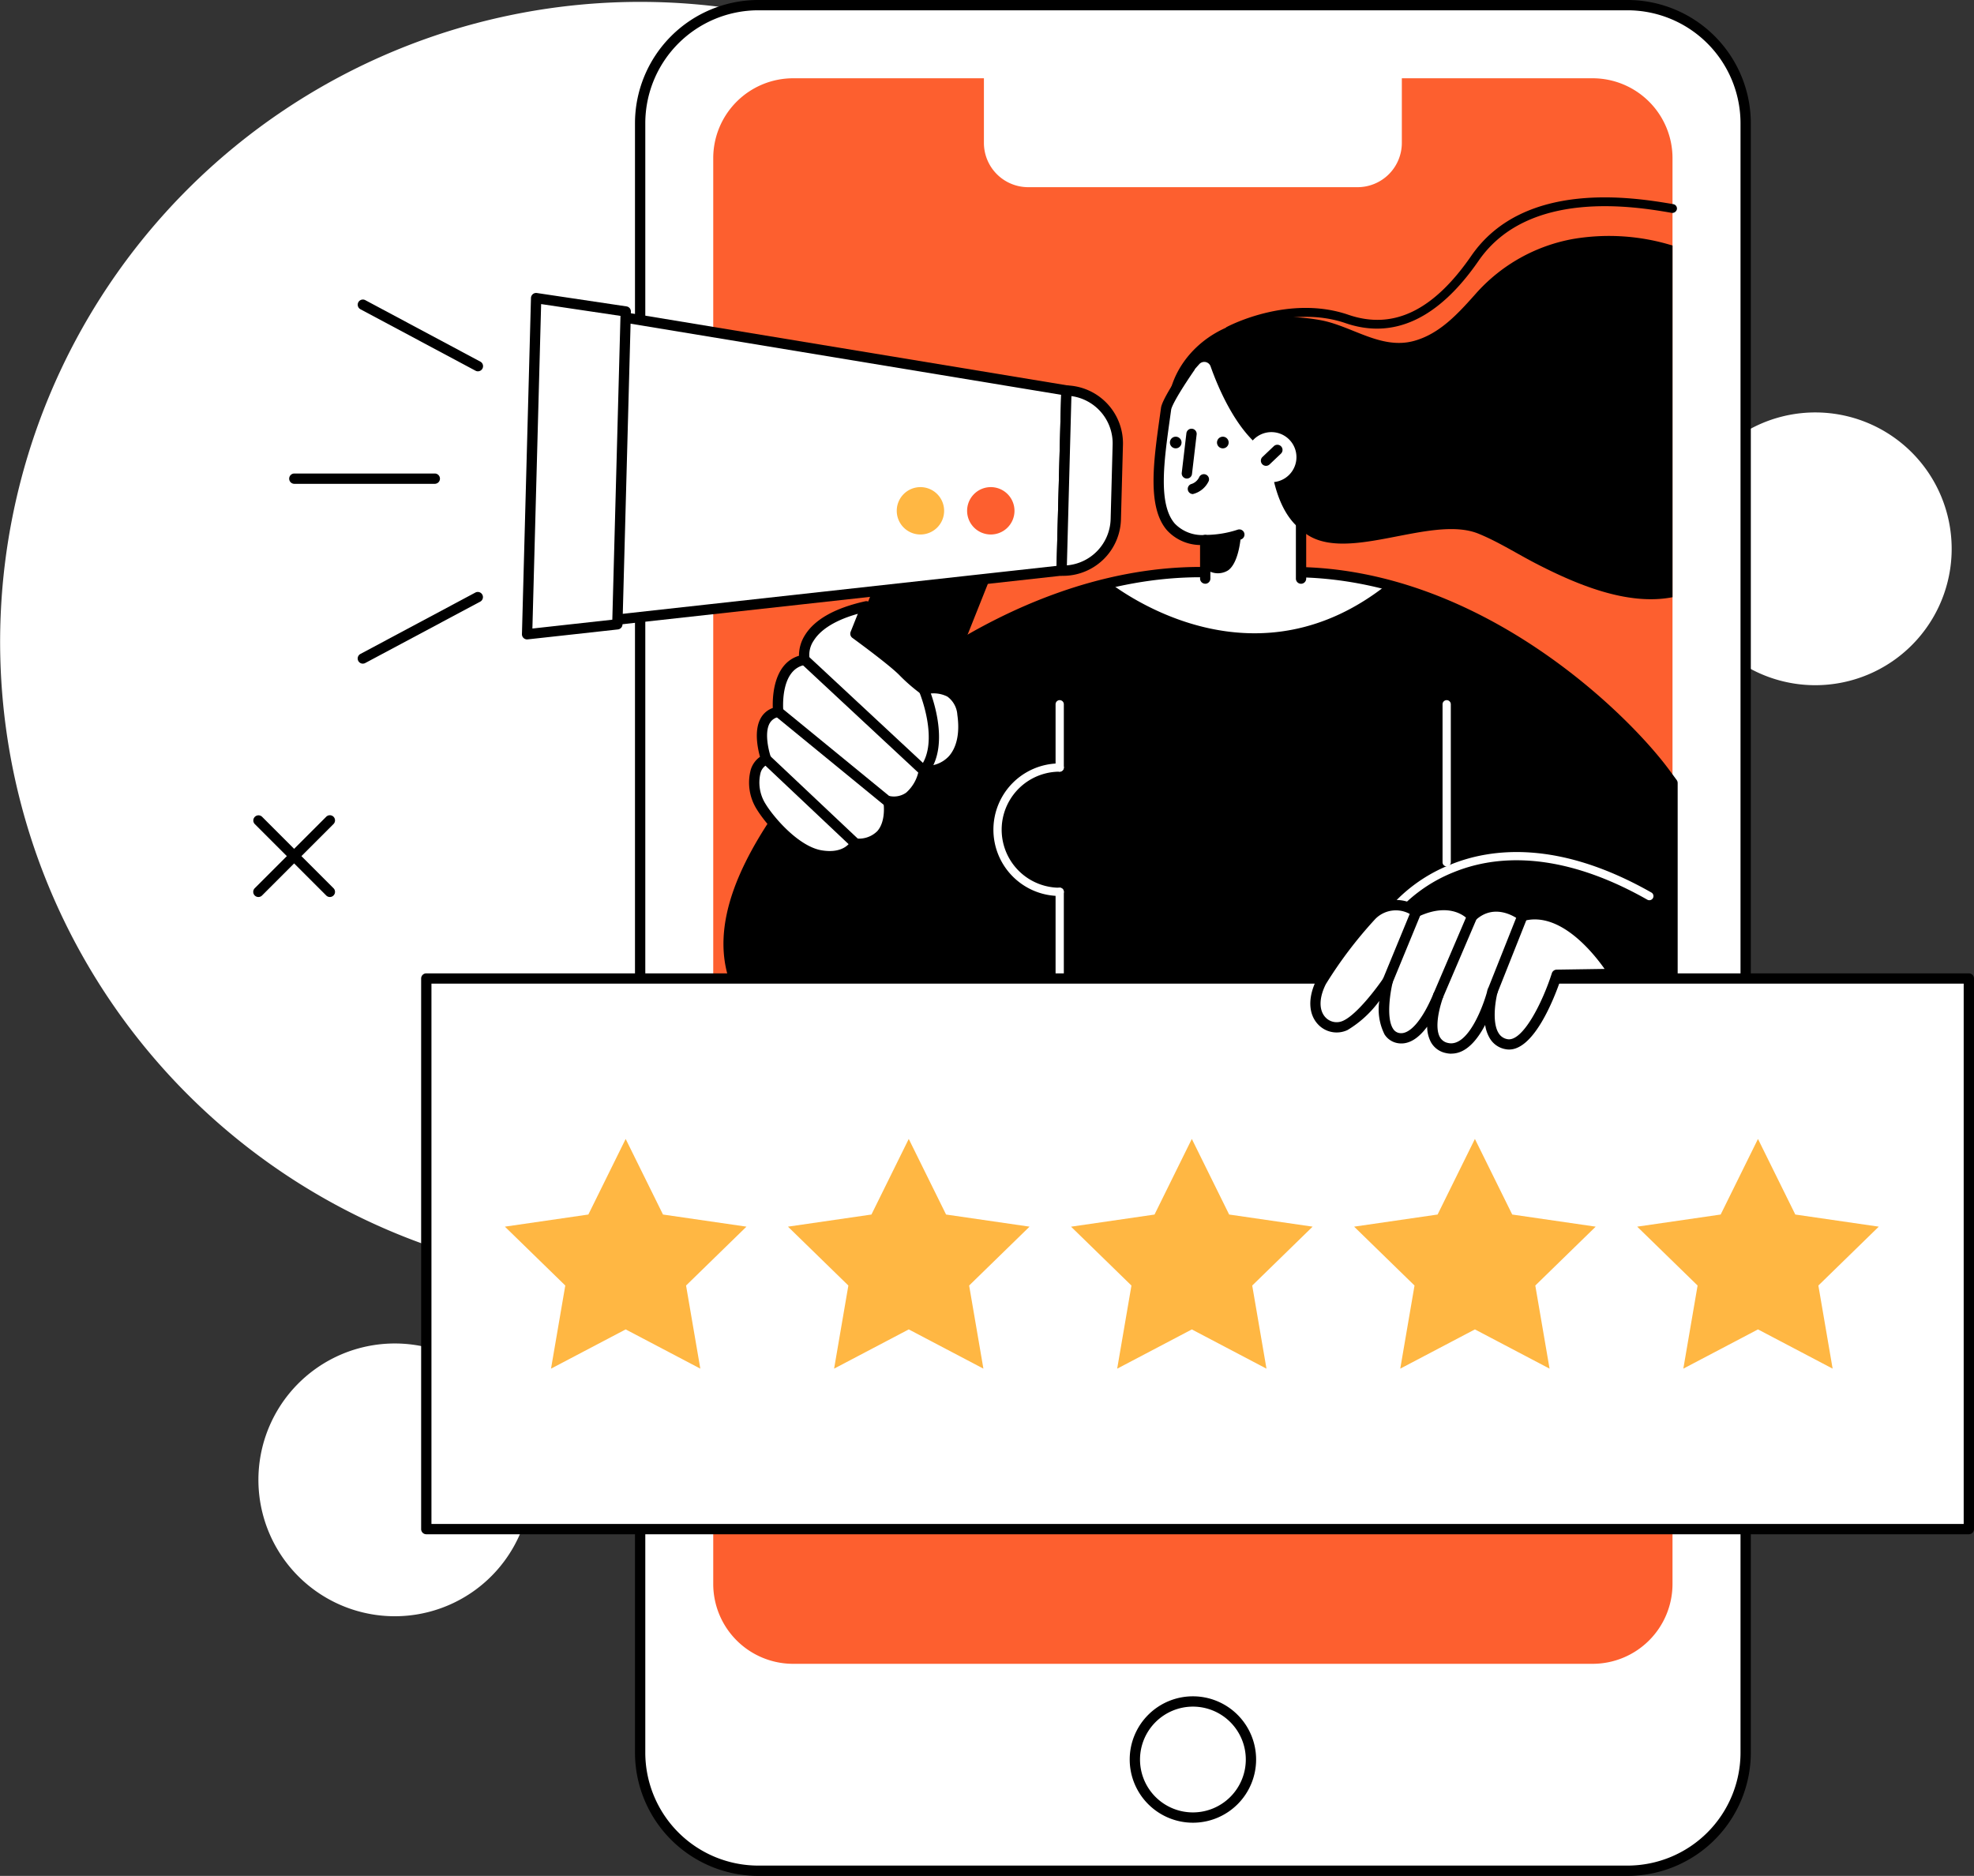 <svg xmlns="http://www.w3.org/2000/svg" xmlns:xlink="http://www.w3.org/1999/xlink" id="Group_50" data-name="Group 50" width="250.681" height="238.234" viewBox="0 0 250.681 238.234"><rect x="0" y="0" width="250.681" height="238.234" fill="#333333" stroke="none"/><defs><clipPath id="clip-path"><rect id="Rectangle_89" data-name="Rectangle 89" width="250.681" height="238.234" fill="none"></rect></clipPath></defs><g id="Group_49" data-name="Group 49" clip-path="url(#clip-path)"><path id="Path_258" data-name="Path 258" d="M183.395,185.513a17.32,17.32,0,1,0,19.575-14.724,17.321,17.321,0,0,0-19.575,14.724" transform="translate(-150.408 0)" fill="#fff"></path><path id="Path_259" data-name="Path 259" d="M3.006,67.273A17.32,17.32,0,1,0,22.581,52.549,17.321,17.321,0,0,0,3.006,67.273" transform="translate(210.37 0)" fill="#fff"></path><path id="Path_260" data-name="Path 260" d="M185.3,1.812A81.273,81.273,0,1,1,89.692,65.6,81.272,81.272,0,0,1,185.3,1.812" transform="translate(-88.103 0)" fill="#fff"></path><path id="Path_261" data-name="Path 261" d="M154.4,237.579H44A15,15,0,0,1,29,222.584V15.649A15,15,0,0,1,44,.653H154.4a15,15,0,0,1,14.995,15V222.584A15,15,0,0,1,154.4,237.579" transform="translate(52.288 0)" fill="#fff"></path><path id="Path_262" data-name="Path 262" d="M44,238.234H154.4a15.668,15.668,0,0,0,15.65-15.651V15.649A15.668,15.668,0,0,0,154.4,0H44a15.668,15.668,0,0,0-15.65,15.65V222.583A15.668,15.668,0,0,0,44,238.234M154.4,1.308a14.358,14.358,0,0,1,14.342,14.341V222.583A14.359,14.359,0,0,1,154.4,236.925H44a14.358,14.358,0,0,1-14.341-14.342V15.649A14.357,14.357,0,0,1,44,1.308Z" transform="translate(52.288 0)"></path><path id="Path_263" data-name="Path 263" d="M38.287,201.154V20.089A10.147,10.147,0,0,1,48.435,9.941H149.957a10.148,10.148,0,0,1,10.149,10.148V201.154A10.148,10.148,0,0,1,149.957,211.3H48.435a10.147,10.147,0,0,1-10.148-10.148" transform="translate(52.288 0)" fill="#fd5f2f"></path><path id="Path_264" data-name="Path 264" d="M72.66,18.147V8.118h53.072V18.147a5.625,5.625,0,0,1-5.625,5.624H78.284a5.624,5.624,0,0,1-5.624-5.624" transform="translate(52.289 0)" fill="#fff"></path><path id="Path_265" data-name="Path 265" d="M102.409,75.834V31.182a27.345,27.345,0,0,0-12.6-.838,21.652,21.652,0,0,0-12.441,7.018c-2.171,2.434-4.489,5.011-7.742,5.921-4.278,1.2-8.024-1.989-12.118-2.66A24.459,24.459,0,0,0,48.2,40.8c-5.434,1.195-9.909,5.834-9.909,11.5a10.864,10.864,0,0,0,4.79,8.964c.588.394,1.794.707,2.186,1.243.431.59.506,1.77.949,2.473,3.1,4.909,9.025,2.3,9.025,2.3,5.043,4.8,16.321-2.042,22.538.5,2.551,1.044,4.884,2.548,7.335,3.811,5.176,2.667,11.6,5.364,17.3,4.252" transform="translate(109.985 0)"></path><path id="Path_266" data-name="Path 266" d="M158.154,133.744v-34.3c-.311-.42-.607-.821-.883-1.2-5.48-7.485-24.014-25.588-47.415-25.588l-6.945.042-4.7-.042c-23.848,0-44.181,18.1-49.66,25.588-5.575,7.615-19.145,24.394-1.544,35.118,15.393,9.38,37.224-9.525,37.224-9.525H121.59s21.215,18.37,36.564,9.906" transform="translate(54.24 0)"></path><path id="Path_267" data-name="Path 267" d="M109.889,74.228a33.97,33.97,0,0,0-12.054-1.571l-11.045.067a62.853,62.853,0,0,0-12.26,1.195c3.135,2.378,19.115,13.188,35.359.309" transform="translate(66.262 0)" fill="#fff"></path><path id="Path_268" data-name="Path 268" d="M99.2,231.48a8.026,8.026,0,1,0-8.026-8.026A8.035,8.035,0,0,0,99.2,231.48m0-14.743a6.717,6.717,0,1,1-6.717,6.717,6.724,6.724,0,0,1,6.717-6.717" transform="translate(52.289 0)"></path><path id="Path_269" data-name="Path 269" d="M149.022,136.651a19.264,19.264,0,0,0,9.446-2.334.652.652,0,0,0,.339-.573v-34.3a.657.657,0,0,0-.128-.389l-.189-.256c-.242-.327-.474-.641-.693-.94C152.532,90.667,133.657,72,109.854,72l-6.949.042L98.215,72c-13.153,0-24.7,5.485-32.071,10.086C57.2,87.671,50.792,94.073,48.021,97.859l-.774,1.05c-4.142,5.6-11.075,14.986-9.343,23.824.864,4.409,3.811,8.174,8.761,11.189,6.492,3.957,15.14,3.537,25.009-1.214a66.662,66.662,0,0,0,12.795-8.215h36.878c1.821,1.537,14.867,12.158,27.675,12.158m8.476-3.3c-14.749,7.693-35.274-9.83-35.481-10.009a.655.655,0,0,0-.429-.16H84.229a.654.654,0,0,0-.428.16c-.215.185-21.65,18.482-36.455,9.46-4.623-2.816-7.368-6.289-8.158-10.322-1.621-8.273,5.1-17.364,9.112-22.795q.408-.553.777-1.056c5.807-7.931,26.24-25.32,49.133-25.32l4.693.043,6.955-.043c23.254,0,41.728,18.278,46.883,25.32.22.3.453.617.7.945.061.084.061,33.777.061,33.777" transform="translate(54.242 0)"></path><path id="Path_270" data-name="Path 270" d="M135.812,100.194l-8.26-.222a2.765,2.765,0,0,1-2.494-3.788l9.86-24.745a2.766,2.766,0,0,1,2.643-1.74l8.26.222a2.764,2.764,0,0,1,2.494,3.787l-9.86,24.745a2.765,2.765,0,0,1-2.643,1.741" transform="translate(-22.692 0)"></path><path id="Path_271" data-name="Path 271" d="M182.521,49.587,116.358,38.659l-1.1,41.159,66.653-7.364Z" transform="translate(-47.095 0)" fill="#fff"></path><path id="Path_272" data-name="Path 272" d="M115.254,80.472c.072,0,66.726-7.368,66.726-7.368a.654.654,0,0,0,.582-.633l.614-22.867a.654.654,0,0,0-.548-.663L116.466,38.013a.654.654,0,0,0-.761.628L114.6,79.8a.655.655,0,0,0,.654.672m66.015-8.606-65.34,7.219,1.064-39.658,64.859,10.712Z" transform="translate(-47.095 0)"></path><path id="Path_273" data-name="Path 273" d="M182.679,79.285l-11.461,1.266,1.146-42.69,11.381,1.7Z" transform="translate(-104.281 0)" fill="#fff"></path><path id="Path_274" data-name="Path 274" d="M171.217,81.206c.072,0,11.534-1.27,11.534-1.27a.656.656,0,0,0,.582-.633L184.4,39.576a.653.653,0,0,0-.558-.664l-11.381-1.7a.654.654,0,0,0-.751.629l-1.146,42.691a.655.655,0,0,0,.654.672M182.04,78.7l-10.149,1.122L173,38.617l10.077,1.5Z" transform="translate(-104.281 0)"></path><path id="Path_275" data-name="Path 275" d="M108.729,72.473l.614-22.873a6.708,6.708,0,0,1,6.524,6.884l-.254,9.466a6.7,6.7,0,0,1-6.884,6.523" transform="translate(26.083 0)" fill="#fff"></path><path id="Path_276" data-name="Path 276" d="M108.912,73.13a7.361,7.361,0,0,0,7.354-7.164l.254-9.465a7.362,7.362,0,0,0-7.161-7.556.649.649,0,0,0-.672.637l-.614,22.874a.656.656,0,0,0,.637.671l.2,0m1.065-22.824a6.056,6.056,0,0,1,5.235,6.16l-.254,9.466A6.061,6.061,0,0,1,109.4,71.8Z" transform="translate(26.085 0)"></path><path id="Path_277" data-name="Path 277" d="M204.6,47.157a.655.655,0,0,0,.309-1.232L190.3,38.119a.654.654,0,0,0-.616,1.155l14.614,7.806a.657.657,0,0,0,.308.077" transform="translate(-143.91 0)"></path><path id="Path_278" data-name="Path 278" d="M189.99,84.279a.653.653,0,0,0,.307-.077L204.912,76.4a.655.655,0,0,0-.617-1.155l-14.614,7.806a.655.655,0,0,0,.309,1.232" transform="translate(-143.912 0)"></path><path id="Path_279" data-name="Path 279" d="M195.441,61.444h17.887a.655.655,0,0,0,0-1.309H195.441a.655.655,0,0,0,0,1.309" transform="translate(-158.088 0)"></path><path id="Path_280" data-name="Path 280" d="M142.6,76.994l-1.384,3.474s4.639,3.367,6.043,4.794a21.689,21.689,0,0,0,2.645,2.3s4.254-1.317,4.9,3.118-1.351,7.344-4.9,7.2c0,0-.711,4.48-4.492,3.84,0,0,.987,5.613-4.2,5.394,0,0-.966,2.078-4.384,1.512s-6.752-4.837-7.561-6.165c-1.382-2.267-1.238-5.308.617-6.035,0,0-1.941-5.38,1.52-6.035,0,0-.622-5.962,3.346-6.616,0,0-1.219-4.765,7.846-6.782" transform="translate(-32.584 0)" fill="#fff"></path><path id="Path_281" data-name="Path 281" d="M137.969,109.38a4.256,4.256,0,0,0,3.6-1.6,4.358,4.358,0,0,0,3.409-1.386,5.747,5.747,0,0,0,1.156-3.952,3.818,3.818,0,0,0,2.277-.719,5.867,5.867,0,0,0,2.013-3.183,5,5,0,0,0,3.613-1.624c1.294-1.435,1.795-3.68,1.411-6.323a4.342,4.342,0,0,0-1.864-3.245,4.929,4.929,0,0,0-3.539-.488,22.268,22.268,0,0,1-2.321-2.053,68.034,68.034,0,0,0-5.714-4.564l1.2-3a.654.654,0,0,0-.75-.881c-3.851.857-6.429,2.31-7.663,4.318a4.82,4.82,0,0,0-.747,2.6c-3.212.981-3.377,5.11-3.325,6.632a2.815,2.815,0,0,0-1.525,1.282c-.886,1.551-.392,3.874-.1,4.922a3.1,3.1,0,0,0-1.169,1.618,6.362,6.362,0,0,0,.779,5.078c.905,1.485,4.318,5.858,8.014,6.47a7.587,7.587,0,0,0,1.245.108m3.245-2.919a.656.656,0,0,0-.593.378c-.029.058-.844,1.612-3.683,1.142-2.945-.488-6.116-4.228-7.11-5.86a5.093,5.093,0,0,1-.657-3.98,1.677,1.677,0,0,1,.954-1.1.654.654,0,0,0,.377-.831c-.286-.8-.875-3.139-.169-4.374a1.633,1.633,0,0,1,1.2-.8.656.656,0,0,0,.53-.71c-.006-.054-.51-5.358,2.8-5.9a.655.655,0,0,0,.528-.809,3.223,3.223,0,0,1,.546-2.295c.652-1.036,2.149-2.414,5.584-3.379l-.911,2.286a.656.656,0,0,0,.224.772c.046.034,4.611,3.352,5.96,4.724a22.272,22.272,0,0,0,2.735,2.378.653.653,0,0,0,.571.091,3.838,3.838,0,0,1,2.8.265,3.114,3.114,0,0,1,1.261,2.322c.327,2.251-.06,4.119-1.088,5.259a3.831,3.831,0,0,1-3.136,1.191.661.661,0,0,0-.673.551,4.98,4.98,0,0,1-1.614,2.881,2.7,2.7,0,0,1-2.122.417.654.654,0,0,0-.754.758c0,.022.391,2.371-.775,3.7a3.293,3.293,0,0,1-2.749.93h-.028" transform="translate(-32.586 0)"></path><path id="Path_282" data-name="Path 282" d="M132.086,98.536a.654.654,0,0,0,.512-.246c3.079-3.851.214-10.693.09-10.982a.655.655,0,0,0-1.2.514c.028.064,2.682,6.411.091,9.651a.654.654,0,0,0,.511,1.063" transform="translate(-14.77 0)"></path><path id="Path_283" data-name="Path 283" d="M148.514,98.536a.654.654,0,0,0,.446-1.133L133.81,83.3a.654.654,0,0,0-.891.958l15.149,14.1a.65.65,0,0,0,.446.176" transform="translate(-31.198 0)"></path><path id="Path_284" data-name="Path 284" d="M151.86,102.528a.655.655,0,0,0,.415-1.161L138.249,89.886a.654.654,0,1,0-.829,1.013l14.026,11.481a.655.655,0,0,0,.414.148" transform="translate(-39.014 0)"></path><path id="Path_285" data-name="Path 285" d="M153.381,107.77a.654.654,0,0,0,.449-1.13L142.5,95.952a.654.654,0,1,0-.9.951l11.328,10.689a.653.653,0,0,0,.449.178" transform="translate(-44.753 0)"></path><path id="Path_286" data-name="Path 286" d="M103.543,73.481l-.115-6.21c-3.764-2.836-3.941-9.661-3.941-9.661-4.023-2.179-6.573-8.323-7.546-11.081a.852.852,0,0,0-1.438-.283c-1.472,1.642-4.079,4.673-4.217,5.684-1.1,8.052-2.724,16.658,4.972,16.658v4.893Z" transform="translate(61.794 0)" fill="#fff"></path><path id="Path_287" data-name="Path 287" d="M103.536,74.136a.655.655,0,0,0,.655-.655V68.588a.654.654,0,0,0-.655-.654,4.807,4.807,0,0,1-3.86-1.437c-2.138-2.457-1.376-7.924-.639-13.211l.175-1.267c.02-.146.254-1.072,2.907-4.953a.654.654,0,1,0-1.08-.739c-2.962,4.333-3.083,5.223-3.123,5.515L97.741,53.1c-.778,5.577-1.582,11.345.948,14.252a5.817,5.817,0,0,0,4.193,1.864v4.26a.654.654,0,0,0,.654.655" transform="translate(49.516 0)"></path><path id="Path_288" data-name="Path 288" d="M93.275,69.242a14.3,14.3,0,0,0,4.584-.749.655.655,0,0,0-.459-1.226,13.186,13.186,0,0,1-4.125.666.654.654,0,0,0,0,1.309" transform="translate(59.777 0)"></path><path id="Path_289" data-name="Path 289" d="M93.085,72.2a2.451,2.451,0,0,0,2.9.238c1.459-1.018,1.642-4.561,1.642-4.561l-4.544.708Z" transform="translate(59.967 0)"></path><path id="Path_290" data-name="Path 290" d="M99.369,60.775a.654.654,0,0,0,.649-.578l.591-5.021a.654.654,0,0,0-1.3-.152l-.591,5.021a.654.654,0,0,0,.574.725.5.5,0,0,0,.077.005" transform="translate(51.354 0)"></path><path id="Path_291" data-name="Path 291" d="M96.133,56.2a.74.74,0,1,1-.74-.74.739.739,0,0,1,.74.74" transform="translate(59.895 0)"></path><path id="Path_292" data-name="Path 292" d="M102.114,56.2a.739.739,0,1,1-.74-.74.739.739,0,0,1,.74.74" transform="translate(47.932 0)"></path><path id="Path_293" data-name="Path 293" d="M92.344,58.666a3.18,3.18,0,1,1-2.513-3.729,3.179,3.179,0,0,1,2.513,3.729" transform="translate(72.235 0)" fill="#fff"></path><path id="Path_294" data-name="Path 294" d="M88.452,59.16a.649.649,0,0,0,.449-.179L90.356,57.6a.655.655,0,0,0-.9-.951L88,58.031a.654.654,0,0,0,.45,1.129" transform="translate(72.324 0)"></path><path id="Path_295" data-name="Path 295" d="M127.867,64.871a3.008,3.008,0,1,1-3.009-3.008,3.009,3.009,0,0,1,3.009,3.008" transform="translate(0.964 0)" fill="#fd5f2f"></path><path id="Path_296" data-name="Path 296" d="M136.8,64.871a3.008,3.008,0,1,1-3.009-3.008,3.009,3.009,0,0,1,3.009,3.008" transform="translate(-16.904 0)" fill="#ffb743"></path><path id="Path_297" data-name="Path 297" d="M217.868,113.918a.655.655,0,0,0,.462-1.117l-9.076-9.077a.655.655,0,0,0-.926.926l9.077,9.076a.652.652,0,0,0,.463.192" transform="translate(-175.977 0)"></path><path id="Path_298" data-name="Path 298" d="M208.791,113.918a.654.654,0,0,0,.463-.192l9.076-9.076a.654.654,0,1,0-.925-.926l-9.077,9.077a.654.654,0,0,0,.463,1.117" transform="translate(-175.977 0)"></path><path id="Path_299" data-name="Path 299" d="M116.107,98a.525.525,0,0,0,.524-.524V89.441a.524.524,0,0,0-1.048,0v8.036a.524.524,0,0,0,.524.524" transform="translate(18.466 0)" fill="#fff"></path><path id="Path_300" data-name="Path 300" d="M116.107,124.362a.525.525,0,0,0,.524-.524V113.263a.524.524,0,1,0-1.048,0v10.575a.524.524,0,0,0,.524.524" transform="translate(18.466 0)" fill="#fff"></path><path id="Path_301" data-name="Path 301" d="M66.965,110.029a.524.524,0,0,0,.524-.523V89.441a.524.524,0,1,0-1.048,0v20.065a.523.523,0,0,0,.524.523" transform="translate(116.75 0)" fill="#fff"></path><path id="Path_302" data-name="Path 302" d="M124,113.787a.524.524,0,0,0,0-1.048A7.369,7.369,0,0,1,124,98a.524.524,0,1,0,0-1.048,8.417,8.417,0,1,0,0,16.834" transform="translate(10.572 0)" fill="#fff"></path><path id="Path_303" data-name="Path 303" d="M41.226,116.891a.525.525,0,0,0,.43-.223,19.247,19.247,0,0,1,7.991-5.917c7.021-2.842,15.507-1.628,24.542,3.509a.524.524,0,0,0,.518-.911C62.9,106.635,54.317,107.714,49.2,109.8a19.929,19.929,0,0,0-8.4,6.265.524.524,0,0,0,.429.824" transform="translate(135.007 0)" fill="#fff"></path><rect id="Rectangle_88" data-name="Rectangle 88" width="195.89" height="69.925" transform="translate(54.137 124.267)" fill="#fff"></rect><path id="Path_304" data-name="Path 304" d="M.654,194.847H196.545a.654.654,0,0,0,.654-.655V124.267a.654.654,0,0,0-.654-.654H.654a.654.654,0,0,0-.654.654v69.925a.654.654,0,0,0,.654.655m195.236-1.309H1.308V124.922H195.89Z" transform="translate(53.482 0)"></path><path id="Path_305" data-name="Path 305" d="M171.226,144.642l4.74,9.6,10.6,1.54-7.67,7.476,1.811,10.556-9.48-4.984-9.48,4.984,1.811-10.556-7.67-7.476,10.6-1.54Z" transform="translate(-91.772 0)" fill="#ffb743"></path><path id="Path_306" data-name="Path 306" d="M135.278,144.642l4.74,9.6,10.6,1.54-7.67,7.476,1.811,10.556-9.48-4.984-9.48,4.984,1.811-10.556-7.67-7.476,10.6-1.54Z" transform="translate(-19.875 0)" fill="#ffb743"></path><path id="Path_307" data-name="Path 307" d="M99.33,144.642l4.74,9.6,10.6,1.54L107,163.262l1.811,10.556-9.48-4.984-9.48,4.984,1.811-10.556-7.67-7.476,10.6-1.54Z" transform="translate(52.021 0)" fill="#ffb743"></path><path id="Path_308" data-name="Path 308" d="M63.382,144.642l4.74,9.6,10.6,1.54-7.67,7.476,1.811,10.556-9.48-4.984-9.48,4.984,1.811-10.556-7.67-7.476,10.6-1.54Z" transform="translate(123.918 0)" fill="#ffb743"></path><path id="Path_309" data-name="Path 309" d="M27.433,144.642l4.74,9.6,10.6,1.54-7.67,7.476,1.811,10.556-9.48-4.984-9.48,4.984,1.811-10.556-7.67-7.476,10.6-1.54Z" transform="translate(195.815 0)" fill="#ffb743"></path><path id="Path_310" data-name="Path 310" d="M71.988,116.31s-3.378-2.724-6.393.058c0,0-2.306-2.813-7.105-.562a4.311,4.311,0,0,0-5.617.4,53.75,53.75,0,0,0-6.432,8.472c-2.13,4.216.761,6.579,3.051,5.543s5.387-5.643,5.387-5.643-1.7,6.769,1.406,7.259c2.272.359,4.15-3.356,4.994-5.376-.7,2.052-1.639,5.963,1.1,6.622,3.655.879,5.715-6.838,5.812-7.207-.092.359-1.509,6.077,1.758,6.727,3.373.671,6.4-8.817,6.4-8.817l7.283-.109s-5.4-9.059-11.641-7.365" transform="translate(121.355 0)" fill="#fff"></path><path id="Path_311" data-name="Path 311" d="M62.968,133.807c1.882,0,3.3-1.778,4.277-3.642a4.644,4.644,0,0,0,.608,1.728,2.908,2.908,0,0,0,1.968,1.349c3.5.7,6.285-6.714,7-8.812l6.816-.1a.654.654,0,0,0,.553-.989c-.227-.381-5.549-9.174-12.058-7.739a5.516,5.516,0,0,0-6.511-.107c-.943-.77-3.277-2.072-7.059-.438a4.966,4.966,0,0,0-6.125.659,53.831,53.831,0,0,0-6.582,8.666c-1.146,2.271-1.076,4.415.189,5.734a3.238,3.238,0,0,0,3.717.7,13.781,13.781,0,0,0,4.042-3.7,7.111,7.111,0,0,0,.669,4.257,2.466,2.466,0,0,0,1.71,1.111c1.434.225,2.677-.722,3.7-2.1a4.252,4.252,0,0,0,.463,1.942,2.787,2.787,0,0,0,1.875,1.4,3.187,3.187,0,0,0,.743.09m5.222-8.588a.655.655,0,0,0-.633.489c-.542,2.079-2.5,7.333-5.025,6.736a1.509,1.509,0,0,1-1.035-.754c-.515-.936-.369-2.766.4-5.021a.654.654,0,0,0-1.223-.464c-1.39,3.325-2.993,5.19-4.289,4.984a1.148,1.148,0,0,1-.822-.541c-.911-1.377-.346-4.736-.051-5.914a.655.655,0,0,0-1.178-.524c-.833,1.238-3.376,4.626-5.114,5.412a1.944,1.944,0,0,1-2.232-.413c-.863-.9-.85-2.485.035-4.239a54.173,54.173,0,0,1,6.282-8.277,3.657,3.657,0,0,1,4.775-.376.655.655,0,0,0,.685.081c4.242-1.99,6.242.29,6.325.388a.658.658,0,0,0,.46.232.644.644,0,0,0,.486-.17c2.555-2.357,5.42-.124,5.541-.028a.658.658,0,0,0,.58.121c4.515-1.223,8.7,3.888,10.261,6.1l-6.083.091a.655.655,0,0,0-.614.455c-1.183,3.709-3.708,8.746-5.646,8.375a1.626,1.626,0,0,1-1.114-.763c-.822-1.3-.45-3.946-.138-5.16a.654.654,0,0,0-.469-.8.679.679,0,0,0-.165-.021" transform="translate(121.356 0)"></path><path id="Path_312" data-name="Path 312" d="M70.837,125.23a.655.655,0,0,0,.6-.405l3.611-8.769a.654.654,0,1,0-1.21-.5l-3.611,8.769a.655.655,0,0,0,.356.855.665.665,0,0,0,.249.049" transform="translate(105.396 0)"></path><path id="Path_313" data-name="Path 313" d="M63.731,127.113a.655.655,0,0,0,.6-.4l4.315-10.091a.655.655,0,0,0-1.2-.515L63.129,126.2a.655.655,0,0,0,.6.912" transform="translate(118.903 0)"></path><path id="Path_314" data-name="Path 314" d="M57.338,126.528a.653.653,0,0,0,.608-.413l3.8-9.564a.655.655,0,1,0-1.217-.483l-3.8,9.564a.654.654,0,0,0,.608.9" transform="translate(132.208 0)"></path><path id="Path_315" data-name="Path 315" d="M38.287,42.56a.557.557,0,0,0,.261-.065c.074-.039,7.476-3.874,14.516-1.459,6.137,2.106,11.821-.557,16.9-7.911,6.344-9.193,19.947-6.875,24.417-6.113a.6.6,0,0,0,.77-.437.562.562,0,0,0-.459-.647c-4.767-.812-18.9-3.221-25.65,6.56-4.822,6.987-9.928,9.437-15.61,7.487-7.507-2.574-15.085,1.361-15.4,1.53a.56.56,0,0,0,.263,1.055" transform="translate(117.8 0)"></path><path id="Path_316" data-name="Path 316" d="M85.459,74.136a.655.655,0,0,0,.655-.655V66.617a.654.654,0,0,0-1.309,0v6.864a.654.654,0,0,0,.654.655" transform="translate(79.762 0)"></path><path id="Path_317" data-name="Path 317" d="M97.781,62.745A3.022,3.022,0,0,0,99.8,61.081a.655.655,0,0,0-1.2-.514,1.664,1.664,0,0,1-.963.887.654.654,0,0,0,.148,1.291" transform="translate(53.703 0)"></path></g></svg>